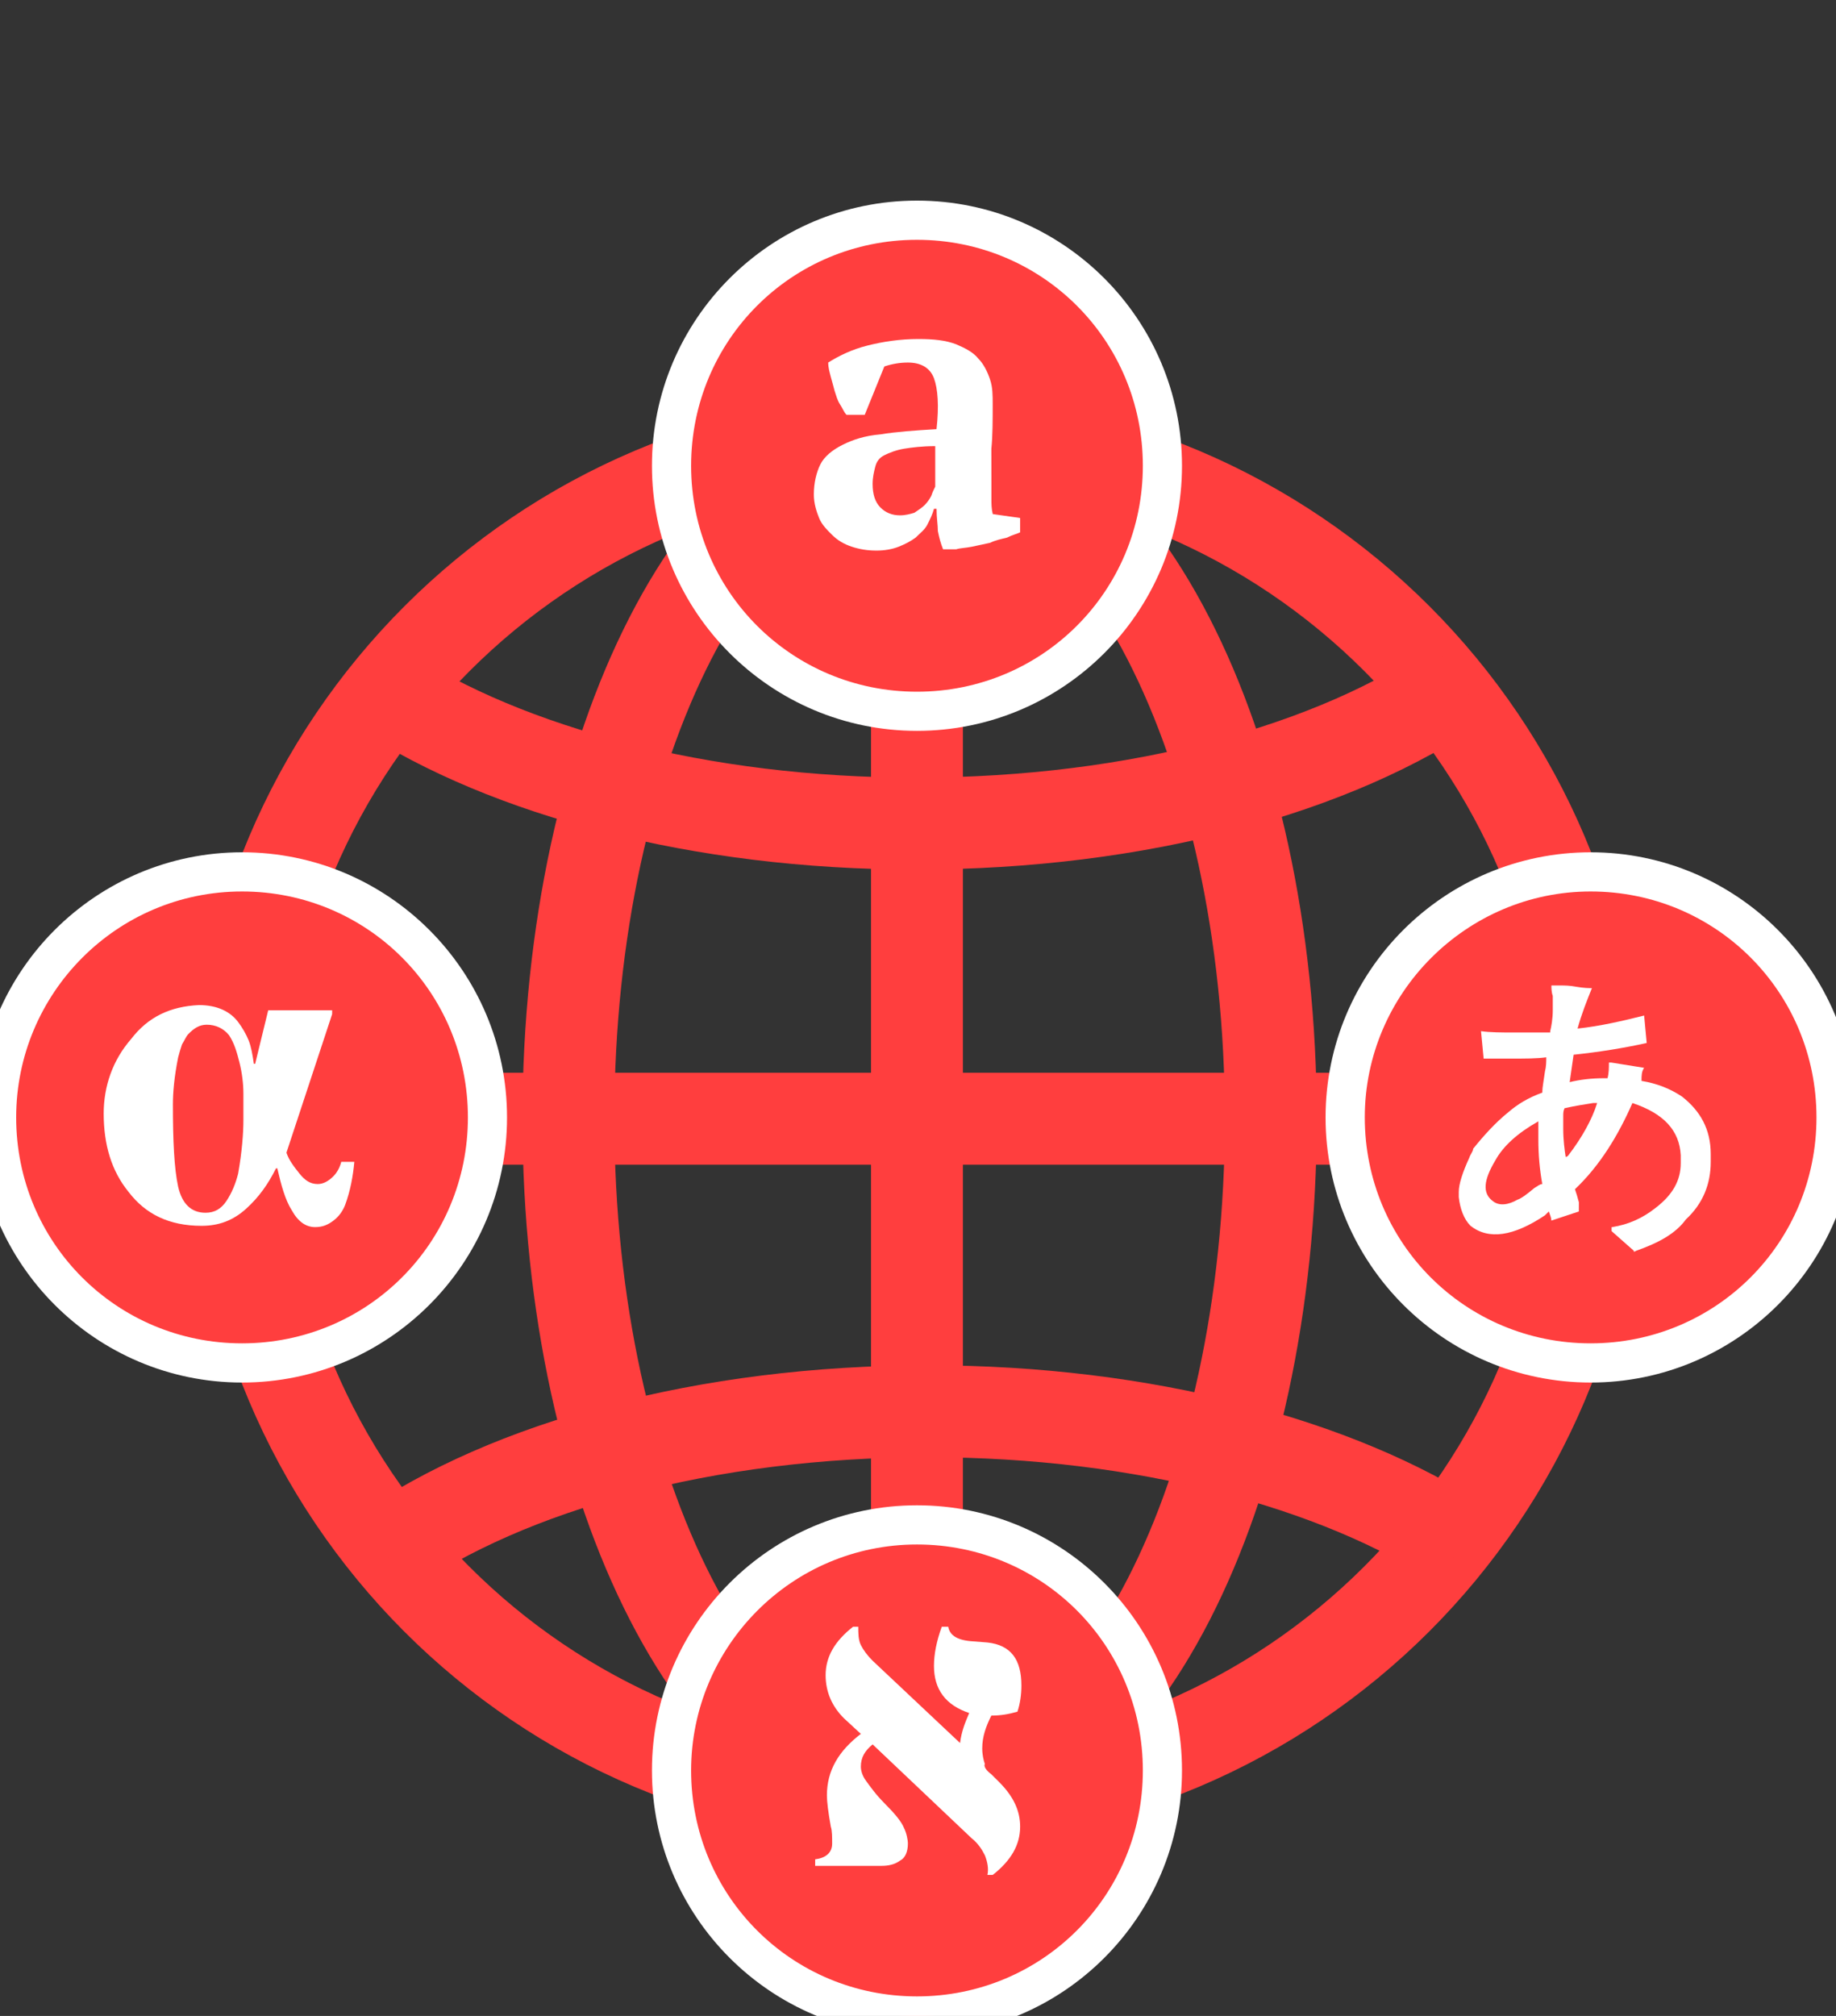 <?xml version="1.0" encoding="utf-8"?>
<!-- Generator: Adobe Illustrator 16.0.0, SVG Export Plug-In . SVG Version: 6.00 Build 0)  -->
<!DOCTYPE svg PUBLIC "-//W3C//DTD SVG 1.1//EN" "http://www.w3.org/Graphics/SVG/1.1/DTD/svg11.dtd">
<svg version="1.1" id="Layer_1" xmlns="http://www.w3.org/2000/svg" xmlns:xlink="http://www.w3.org/1999/xlink" x="0px" y="0px"
	 width="79.918px" height="87.716px" viewBox="0 -10.031 79.918 87.716" enable-background="new 0 -10.031 79.918 87.716"
	 xml:space="preserve">
<rect x="0" y="-10.031" width="79.918" height="87.716" fill="#333333" stroke="none"/>
<g>
	<path fill="none" stroke="#FF3E3E" stroke-width="4" stroke-miterlimit="10" d="M39.914,68.195
		c16.307,0,29.548-13.239,29.548-29.548l0,0c0-16.309-13.241-29.55-29.548-29.55c-16.309,0-29.55,13.241-29.55,29.55
		C10.365,54.955,23.549,68.195,39.914,68.195z"/>
	<path fill="none" stroke="#FF3E3E" stroke-width="4" stroke-miterlimit="10" d="M39.914,9.097c-8.41,0-15.172,13.241-15.172,29.55
		c0,16.309,6.819,29.548,15.172,29.548"/>
	<path fill="none" stroke="#FF3E3E" stroke-width="4" stroke-miterlimit="10" d="M40.142,68.195
		c8.411,0,15.174-13.239,15.174-29.548c0-16.309-6.819-29.55-15.174-29.55"/>
	<line fill="none" stroke="#FF3E3E" stroke-width="4" stroke-miterlimit="10" x1="39.914" y1="9.097" x2="39.914" y2="68.195"/>
	<path fill="none" stroke="#FF3E3E" stroke-width="4" stroke-miterlimit="10" d="M16.672,20.007
		c5.398,3.524,13.81,5.797,23.187,5.797c9.718,0,18.298-2.386,23.695-6.138"/>
	<path fill="none" stroke="#FF3E3E" stroke-width="4" stroke-miterlimit="10" d="M63.61,57.171
		c-5.398-3.522-13.811-5.796-23.186-5.796c-9.717,0-18.297,2.387-23.696,6.137"/>
	<line fill="none" stroke="#FF3E3E" stroke-width="4" stroke-miterlimit="10" x1="69.462" y1="38.646" x2="10.365" y2="38.646"/>
</g>
<g>
	<path fill="#FF3E3E" d="M69.238,49.328c-5.912,0-10.684-4.772-10.684-10.683c0-5.911,4.771-10.683,10.684-10.683
		c5.908,0,10.681,4.772,10.681,10.683C79.92,44.556,75.144,49.328,69.238,49.328z"/>
	<path fill="#FFFFFF" d="M69.238,28.758c5.453,0,9.83,4.375,9.83,9.832c0,5.455-4.374,9.829-9.83,9.829
		c-5.457,0-9.831-4.374-9.831-9.829C59.406,33.19,63.836,28.758,69.238,28.758 M69.238,27.053c-6.366,0-11.538,5.17-11.538,11.537
		c0,6.363,5.172,11.535,11.538,11.535c6.363,0,11.535-5.172,11.535-11.535C80.773,32.224,75.601,27.053,69.238,27.053L69.238,27.053
		z"/>
</g>
<g>
	<path fill="#FF3E3E" d="M39.914,77.685c-5.91,0-10.683-4.773-10.683-10.682c0-5.91,4.774-10.683,10.683-10.683
		c5.908,0,10.682,4.772,10.682,10.683C50.596,72.911,45.767,77.685,39.914,77.685z"/>
	<path fill="#FFFFFF" d="M39.914,57.171c5.455,0,9.832,4.376,9.832,9.832c0,5.455-4.377,9.831-9.832,9.831s-9.831-4.375-9.831-9.831
		C30.085,61.605,34.459,57.171,39.914,57.171 M39.914,55.466c-6.365,0-11.536,5.172-11.536,11.536
		c0,6.365,5.172,11.536,11.536,11.536c6.365,0,11.536-5.171,11.536-11.536S46.28,55.466,39.914,55.466L39.914,55.466z"/>
</g>
<g>
	<path fill="#FF3E3E" d="M10.535,49.328c-5.91,0-10.683-4.772-10.683-10.683c0-5.911,4.773-10.74,10.683-10.74
		c5.91,0,10.684,4.774,10.684,10.684C21.219,44.499,16.388,49.328,10.535,49.328z"/>
	<path fill="#FFFFFF" d="M10.535,28.758c5.456,0,9.832,4.375,9.832,9.832c0,5.455-4.375,9.829-9.832,9.829
		c-5.457,0-9.831-4.374-9.831-9.829C0.704,33.19,5.079,28.758,10.535,28.758 M10.535,27.053c-6.364,0-11.536,5.17-11.536,11.537
		c0,6.363,5.172,11.535,11.536,11.535c6.366,0,11.535-5.172,11.535-11.535C22.07,32.224,16.901,27.053,10.535,27.053L10.535,27.053z
		"/>
</g>
<g>
	<path fill="#FF3E3E" d="M39.914,20.915c-5.91,0-10.683-4.773-10.683-10.682c0-5.909,4.773-10.684,10.683-10.684
		c5.908,0,10.682,4.773,10.682,10.683C50.596,16.142,45.767,20.915,39.914,20.915z"/>
	<path fill="#FFFFFF" d="M39.914,0.403c5.455,0,9.832,4.374,9.832,9.831c0,5.456-4.377,9.832-9.832,9.832s-9.831-4.375-9.831-9.832
		C30.085,4.777,34.459,0.403,39.914,0.403 M39.914-1.302c-6.365,0-11.536,5.171-11.536,11.536s5.172,11.535,11.536,11.535
		c6.365,0,11.536-5.17,11.536-11.535S46.28-1.302,39.914-1.302L39.914-1.302z"/>
</g>
<path fill="#FFFFFF" d="M68.724,42.681l-1.195,0.397c0-0.113-0.055-0.229-0.111-0.397c-0.058,0.056-0.112,0.112-0.17,0.169
	c-1.364,0.91-2.445,1.08-3.24,0.455c-0.283-0.283-0.455-0.738-0.51-1.249v-0.229c0-0.341,0.169-0.853,0.455-1.478
	c0.057-0.169,0.171-0.283,0.171-0.397c0.457-0.568,0.967-1.136,1.533-1.591c0.398-0.342,0.853-0.626,1.479-0.852v-0.058
	c0-0.171,0.058-0.455,0.112-0.853c0.058-0.226,0.058-0.455,0.058-0.568v-0.057c-0.396,0.057-0.91,0.057-1.589,0.057H64.58
	l-0.114-1.194c0.397,0.058,0.909,0.058,1.421,0.058h0.908c0.229,0,0.512,0,0.683,0v-0.058c0.056-0.227,0.112-0.568,0.112-0.91V33.7
	c0-0.057,0-0.227,0-0.397c-0.06-0.17-0.06-0.34-0.06-0.455h0.4c0.171,0,0.397,0,0.681,0.056c0.341,0.059,0.567,0.059,0.682,0.059
	c-0.227,0.567-0.455,1.136-0.624,1.761c1.021-0.112,1.988-0.341,2.897-0.568l0.112,1.194c-1.021,0.228-2.104,0.398-3.182,0.511
	c-0.059,0.397-0.114,0.795-0.171,1.193c0.455-0.113,0.965-0.17,1.479-0.17h0.169c0.06-0.228,0.06-0.456,0.06-0.681h0.112
	l1.419,0.228c-0.112,0.17-0.112,0.341-0.112,0.569c0.682,0.113,1.25,0.34,1.763,0.682c0.795,0.624,1.25,1.42,1.25,2.502v0.339
	c0,0.967-0.341,1.819-1.079,2.502c-0.455,0.625-1.193,1.022-2.16,1.364c-0.111,0.058-0.111,0.058-0.111,0l-0.965-0.853v-0.171
	c0.738-0.111,1.362-0.397,1.931-0.852c0.738-0.567,1.079-1.193,1.079-1.933v-0.345c-0.057-1.079-0.738-1.817-2.103-2.272
	c-0.624,1.42-1.421,2.728-2.502,3.75c0.059,0.171,0.114,0.342,0.171,0.568C68.724,42.509,68.724,42.623,68.724,42.681z
	 M66.962,39.556v-0.683c0-0.057,0-0.057,0-0.113c-0.91,0.512-1.534,1.08-1.876,1.705c-0.51,0.853-0.567,1.42-0.11,1.762
	c0.281,0.228,0.679,0.17,1.076-0.058c0.172-0.057,0.4-0.227,0.741-0.512c0.113-0.057,0.228-0.17,0.34-0.17
	C67.021,40.863,66.962,40.236,66.962,39.556z M68.045,38.532V39.1c0,0.456,0.057,0.91,0.112,1.25c0-0.057,0-0.057,0.057-0.057
	l0.058-0.059c0.566-0.738,1.021-1.533,1.25-2.272c-0.058,0-0.112,0-0.17,0c-0.34,0.057-0.74,0.111-1.25,0.227
	C68.045,38.304,68.045,38.419,68.045,38.532z"/>
<g>
	<path fill="#FFFFFF" d="M43.155,67.173l0.341,0.34c0.624,0.626,0.909,1.251,0.909,1.933c0,0.796-0.397,1.478-1.194,2.104h-0.229
		c0.057-0.282,0-0.566-0.11-0.851c-0.114-0.228-0.283-0.513-0.571-0.739l-4.317-4.091c-0.342,0.283-0.512,0.568-0.512,0.965
		c0,0.171,0.058,0.397,0.228,0.626c0.17,0.227,0.398,0.567,0.796,0.966c0.454,0.456,0.739,0.797,0.854,1.08
		c0.111,0.227,0.169,0.511,0.169,0.681c0,0.341-0.113,0.627-0.34,0.738c-0.229,0.171-0.512,0.229-0.797,0.229h-2.899V70.87
		c0.456-0.057,0.739-0.284,0.739-0.682c0-0.284,0-0.569-0.058-0.739c-0.112-0.627-0.17-1.079-0.17-1.363
		c0-1.081,0.512-1.934,1.477-2.674l-0.739-0.682c-0.511-0.51-0.794-1.136-0.794-1.875c0-0.796,0.396-1.478,1.193-2.104h0.228
		c0,0.283,0,0.568,0.113,0.797c0.114,0.227,0.285,0.454,0.512,0.681l3.806,3.581c0.06-0.51,0.229-0.909,0.397-1.306
		c-1.021-0.341-1.533-1.023-1.533-2.047c0-0.512,0.112-1.08,0.339-1.706h0.283c0.057,0.341,0.343,0.568,0.967,0.626l0.738,0.058
		c1.023,0.113,1.479,0.739,1.479,1.875c0,0.398-0.058,0.795-0.172,1.136c-0.397,0.113-0.738,0.17-1.136,0.17
		c-0.229,0.456-0.397,0.911-0.397,1.421c0,0.283,0.055,0.511,0.112,0.68C42.813,66.831,42.926,67.002,43.155,67.173z"/>
</g>
<g>
	<path fill="#FFFFFF" d="M14.456,34.1l-1.988,6.023c0.113,0.341,0.342,0.625,0.568,0.91c0.228,0.283,0.455,0.455,0.795,0.455
		c0.228,0,0.456-0.113,0.682-0.34c0.17-0.172,0.284-0.399,0.342-0.627h0.568c-0.058,0.627-0.17,1.252-0.4,1.876
		c-0.112,0.284-0.282,0.512-0.51,0.683c-0.226,0.171-0.455,0.282-0.795,0.282c-0.397,0-0.739-0.228-1.022-0.739
		c-0.285-0.455-0.456-1.079-0.625-1.817h-0.058c-0.341,0.681-0.738,1.25-1.306,1.762c-0.568,0.512-1.192,0.738-1.932,0.738
		c-1.42,0-2.443-0.511-3.181-1.478c-0.739-0.908-1.081-2.046-1.081-3.409c0-1.194,0.398-2.329,1.193-3.24
		c0.739-0.965,1.704-1.419,2.955-1.478c0.794,0,1.366,0.284,1.705,0.739c0.17,0.227,0.341,0.511,0.456,0.795
		c0.112,0.284,0.17,0.626,0.228,1.023h0.056l0.568-2.329h2.785L14.456,34.1L14.456,34.1z M8.945,42.737
		c0.397,0,0.681-0.169,0.91-0.51c0.227-0.341,0.398-0.739,0.511-1.193c0.17-0.967,0.229-1.763,0.229-2.329c0-0.282,0-0.682,0-1.138
		c0-0.453-0.058-0.908-0.17-1.363c-0.114-0.455-0.228-0.852-0.456-1.193C9.74,34.726,9.4,34.555,9.002,34.555
		c-0.342,0-0.568,0.17-0.795,0.398c-0.113,0.113-0.17,0.283-0.283,0.455c-0.057,0.171-0.113,0.342-0.17,0.569
		c-0.171,0.853-0.228,1.536-0.228,2.046c0,1.589,0.056,2.785,0.228,3.58C7.922,42.34,8.318,42.737,8.945,42.737z"/>
</g>
<g>
	<path fill="#FFFFFF" d="M43.155,11.029c0,0.283,0,0.457,0,0.682c0,0.171,0,0.397,0.058,0.626l1.192,0.17v0.625
		c-0.113,0.058-0.34,0.112-0.568,0.228c-0.227,0.057-0.51,0.112-0.738,0.227c-0.285,0.059-0.512,0.113-0.798,0.171
		c-0.283,0.056-0.51,0.056-0.681,0.112H41.05c-0.112-0.284-0.169-0.51-0.227-0.796c0-0.283-0.057-0.567-0.057-0.966h-0.112
		c-0.059,0.229-0.171,0.456-0.284,0.682c-0.113,0.228-0.341,0.397-0.511,0.568c-0.228,0.169-0.455,0.284-0.739,0.398
		c-0.284,0.113-0.625,0.17-0.967,0.17c-0.397,0-0.738-0.058-1.079-0.17c-0.341-0.112-0.625-0.284-0.853-0.512
		c-0.228-0.226-0.456-0.454-0.568-0.738c-0.113-0.283-0.228-0.625-0.228-1.022c0-0.511,0.114-0.966,0.283-1.307
		c0.17-0.339,0.512-0.624,0.967-0.852c0.455-0.228,0.964-0.397,1.647-0.456c0.683-0.112,1.478-0.17,2.443-0.227
		c0.114-1.022,0.057-1.762-0.112-2.216c-0.171-0.456-0.567-0.682-1.137-0.682c-0.34,0-0.682,0.057-1.022,0.17l-0.853,2.103h-0.794
		c-0.113-0.112-0.17-0.284-0.284-0.455c-0.114-0.17-0.17-0.397-0.229-0.568c-0.056-0.229-0.113-0.397-0.171-0.626
		c-0.057-0.228-0.112-0.397-0.112-0.625c0.454-0.284,1.022-0.568,1.705-0.738c0.681-0.171,1.421-0.285,2.217-0.285
		c0.682,0,1.191,0.057,1.646,0.229c0.397,0.17,0.74,0.342,0.967,0.625c0.227,0.228,0.397,0.568,0.51,0.91
		c0.114,0.34,0.114,0.681,0.114,1.08c0,0.681,0,1.365-0.058,1.933C43.155,9.836,43.155,10.403,43.155,11.029z M39.177,12.392
		c0.227,0,0.454-0.059,0.624-0.112c0.172-0.113,0.341-0.229,0.455-0.342c0.113-0.113,0.228-0.283,0.282-0.397
		c0.058-0.17,0.114-0.284,0.171-0.398V9.381c-0.567,0-1.022,0.057-1.361,0.113c-0.342,0.058-0.627,0.171-0.854,0.283
		c-0.228,0.113-0.342,0.284-0.398,0.511c-0.058,0.229-0.113,0.457-0.113,0.739c0,0.456,0.113,0.796,0.34,1.023
		C38.55,12.28,38.835,12.392,39.177,12.392z"/>
</g>
</svg>
